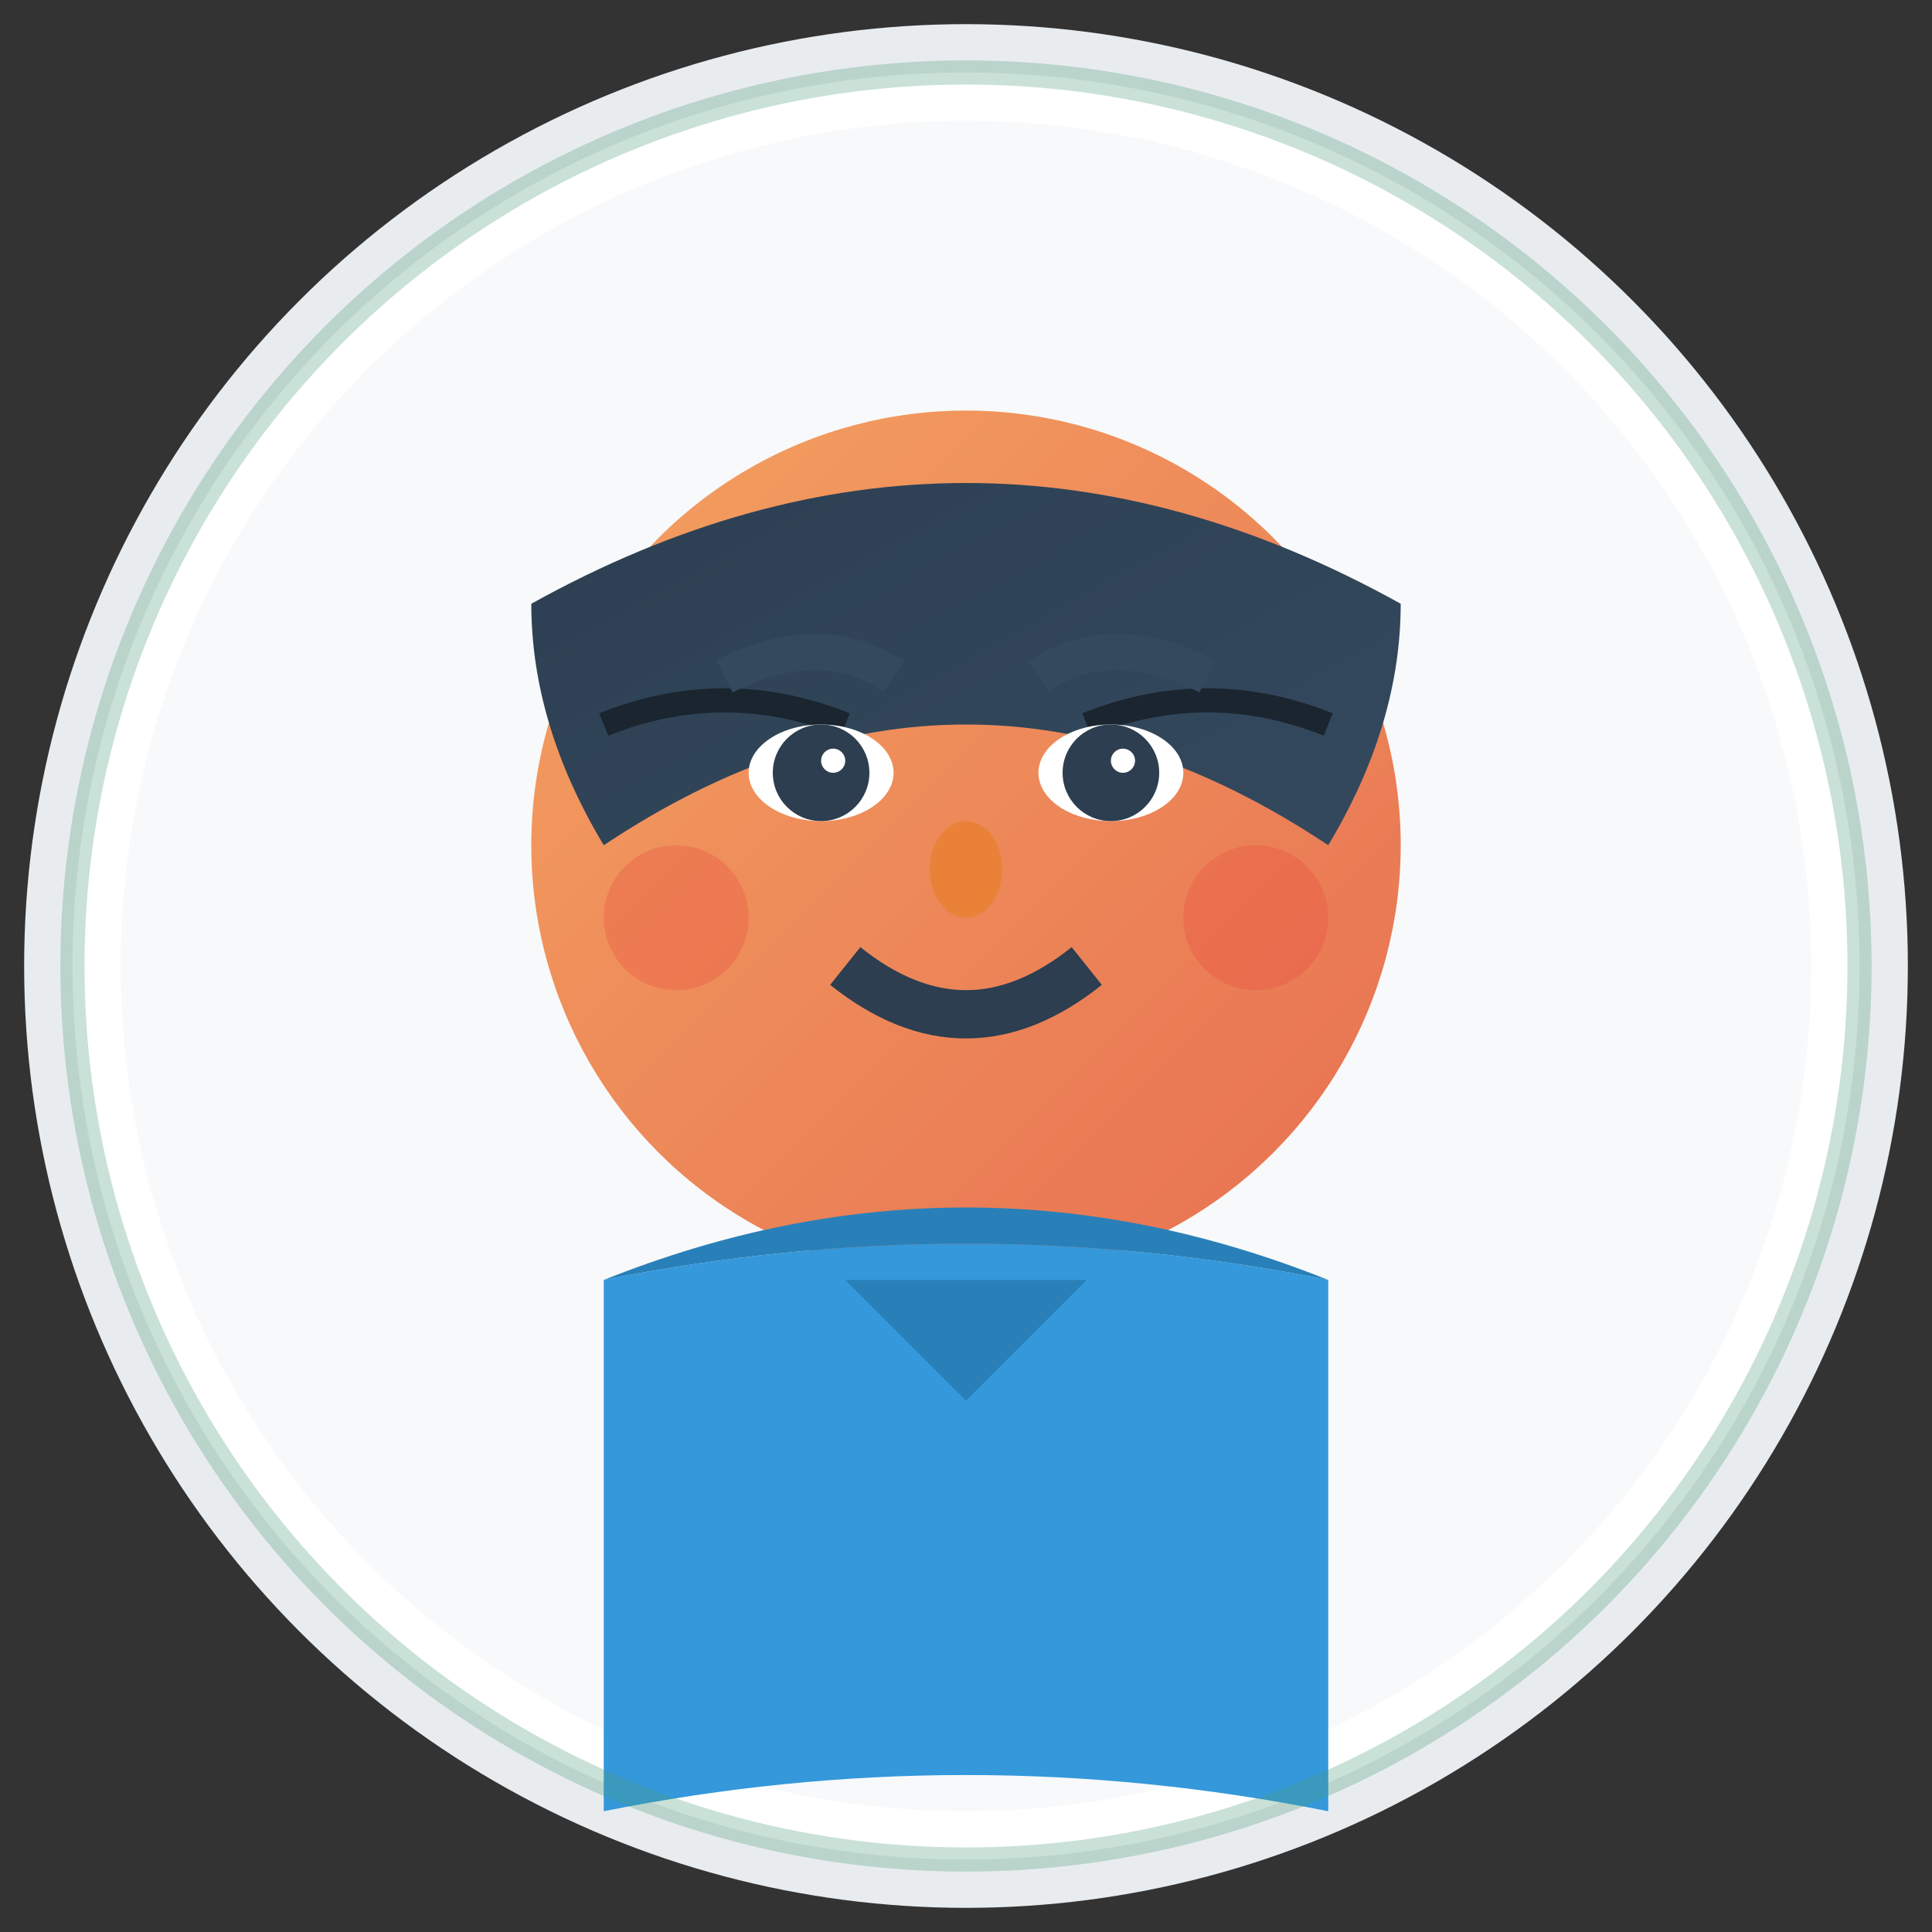 <svg viewBox="0 0 80 80" xmlns="http://www.w3.org/2000/svg">
  <rect x="0" y="0" width="80" height="80" fill="#333333" stroke="none"/>
  <defs>
    <linearGradient id="skinGrad1" x1="0%" y1="0%" x2="100%" y2="100%">
      <stop offset="0%" style="stop-color:#f4a261;stop-opacity:1" />
      <stop offset="100%" style="stop-color:#e76f51;stop-opacity:1" />
    </linearGradient>
    <linearGradient id="hairGrad1" x1="0%" y1="0%" x2="100%" y2="100%">
      <stop offset="0%" style="stop-color:#2c3e50;stop-opacity:1" />
      <stop offset="100%" style="stop-color:#34495e;stop-opacity:1" />
    </linearGradient>
  </defs>
  
  <!-- Background circle -->
  <circle cx="40" cy="40" r="38" fill="#ffffff" stroke="#e9ecef" stroke-width="2"/>
  <circle cx="40" cy="40" r="35" fill="#f8f9fa"/>
  
  <!-- Face -->
  <circle cx="40" cy="35" r="18" fill="url(#skinGrad1)"/>
  
  <!-- Hair -->
  <path d="M22,25 Q40,15 58,25 Q58,30 55,35 Q40,25 25,35 Q22,30 22,25" fill="url(#hairGrad1)"/>
  
  <!-- Hair strands -->
  <path d="M25,30 Q30,28 35,30" stroke="#1a252f" stroke-width="1" fill="none"/>
  <path d="M45,30 Q50,28 55,30" stroke="#1a252f" stroke-width="1" fill="none"/>
  
  <!-- Eyes -->
  <ellipse cx="34" cy="32" rx="3" ry="2" fill="#ffffff"/>
  <ellipse cx="46" cy="32" rx="3" ry="2" fill="#ffffff"/>
  <circle cx="34" cy="32" r="2" fill="#2c3e50"/>
  <circle cx="46" cy="32" r="2" fill="#2c3e50"/>
  <circle cx="34.5" cy="31.5" r="0.5" fill="#ffffff"/>
  <circle cx="46.5" cy="31.5" r="0.5" fill="#ffffff"/>
  
  <!-- Eyebrows -->
  <path d="M30,28 Q34,26 37,28" stroke="#34495e" stroke-width="1.5" fill="none"/>
  <path d="M43,28 Q46,26 50,28" stroke="#34495e" stroke-width="1.5" fill="none"/>
  
  <!-- Nose -->
  <ellipse cx="40" cy="36" rx="1.5" ry="2" fill="#e67e22" opacity="0.6"/>
  
  <!-- Smile -->
  <path d="M35,40 Q40,44 45,40" stroke="#2c3e50" stroke-width="2" fill="none"/>
  
  <!-- Cheeks -->
  <circle cx="28" cy="38" r="3" fill="#e74c3c" opacity="0.3"/>
  <circle cx="52" cy="38" r="3" fill="#e74c3c" opacity="0.3"/>
  
  <!-- Clothing -->
  <path d="M25,53 Q40,50 55,53 L55,75 Q40,72 25,75 Z" fill="#3498db"/>
  <path d="M25,53 Q40,47 55,53 Q40,50 25,53" fill="#2980b9"/>
  
  <!-- Collar -->
  <path d="M35,53 L40,58 L45,53" fill="#2980b9"/>
  
  <!-- Professional appearance touches -->
  <circle cx="40" cy="40" r="37" fill="none" stroke="#4a9b7a" stroke-width="1" opacity="0.3"/>
</svg>
